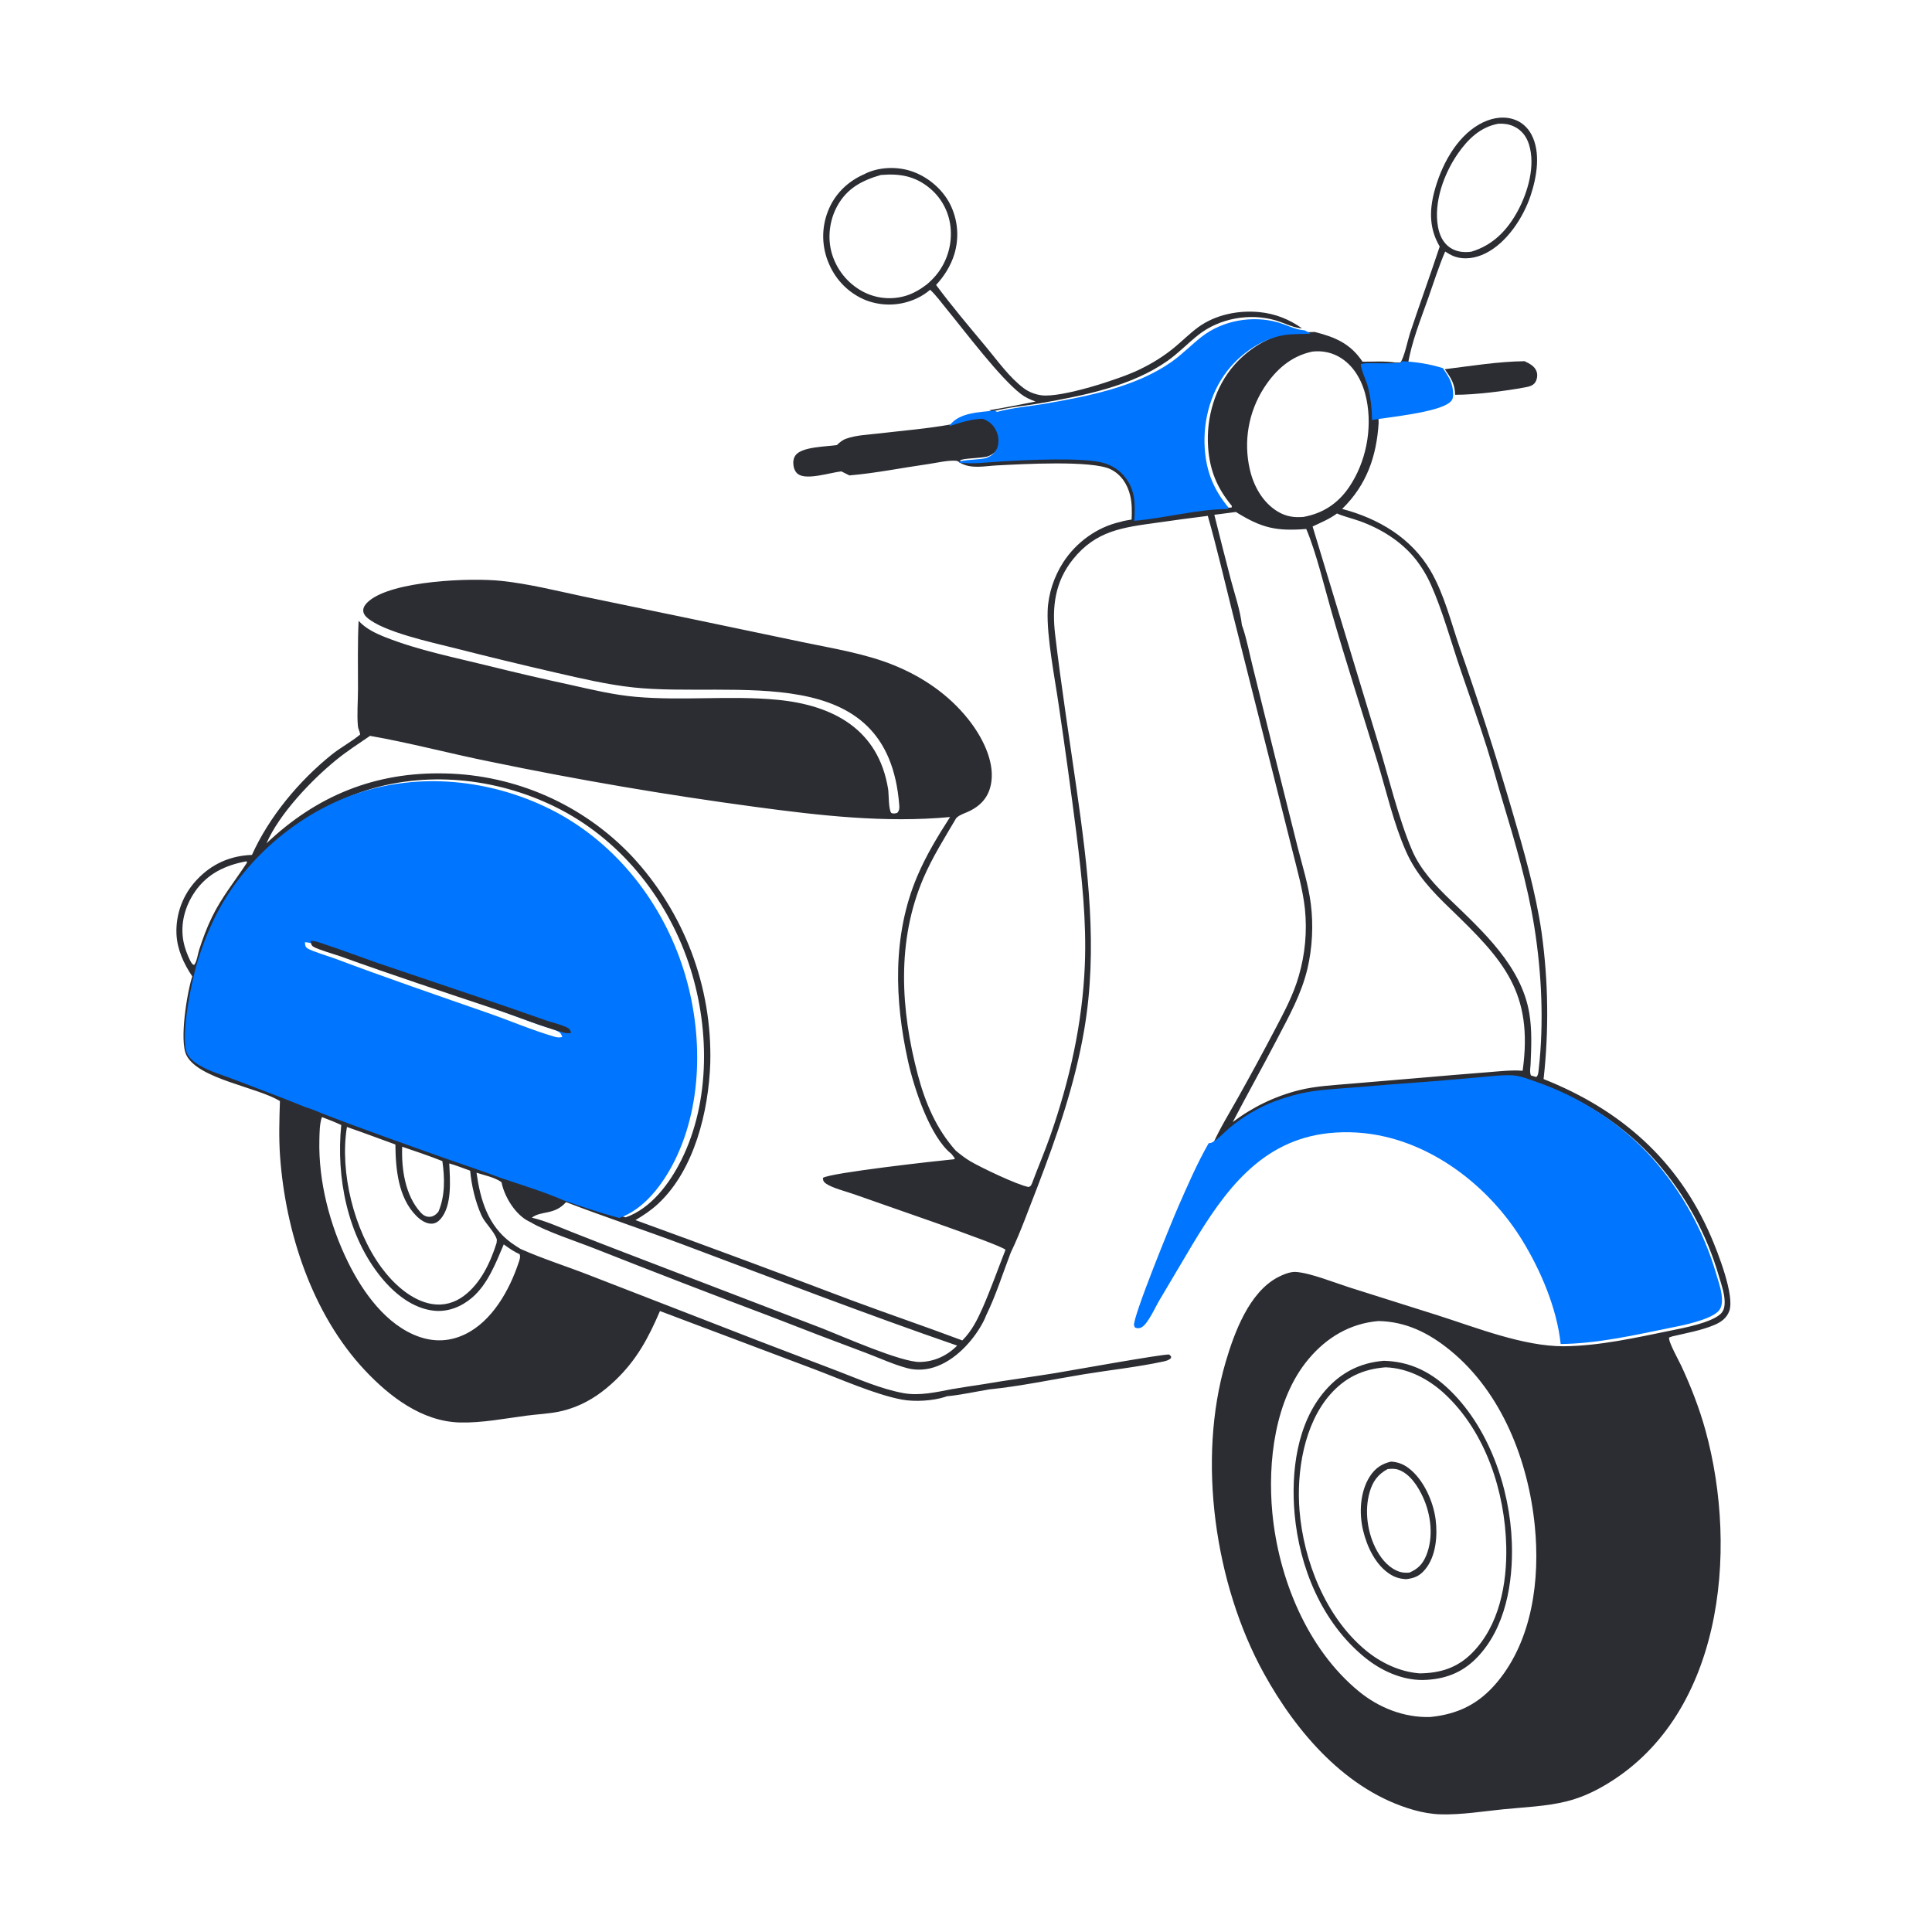 <svg width="230" height="230" viewBox="0 0 230 230" fill="none" xmlns="http://www.w3.org/2000/svg">
<g clip-path="url(#clip0_139_30234)">
<path d="M156.506 39.517C158.945 40.129 160.777 40.91 162.205 43.059C163.495 43.058 164.87 42.967 166.146 43.162L166.707 43.154C167.141 42.69 167.614 40.4 167.853 39.681C169 36.227 170.25 32.805 171.394 29.349C170.168 27.264 170.142 25.146 170.743 22.845C171.53 19.831 173.287 16.401 176.1 14.803C177.298 14.123 178.703 13.775 180.059 14.16C181.055 14.442 181.823 15.099 182.308 16.005C183.455 18.149 182.952 21.064 182.223 23.264C181.351 25.897 179.388 28.908 176.824 30.171C175.677 30.735 174.318 30.968 173.091 30.51C172.722 30.372 172.376 30.153 172.043 29.945C171.279 31.732 170.684 33.618 170.039 35.451C169.15 37.978 168.02 40.76 167.608 43.41L167.483 43.583C166.147 43.733 164.757 43.616 163.411 43.643L162.829 43.745C162.715 44.07 163.457 45.76 163.579 46.192C163.961 47.544 164.105 48.94 164.124 50.341C163.877 54.341 162.689 57.744 159.779 60.586C164.099 61.724 168.013 64.025 170.318 67.972C171.917 70.711 172.748 74.104 173.779 77.096C176.026 83.516 178.105 89.993 180.016 96.52C181.413 101.285 182.822 106.145 183.532 111.066C184.328 116.833 184.404 122.675 183.76 128.46C192.907 132.092 199.736 138.068 203.674 147.172C204.494 149.068 206.542 154.26 205.865 156.078C205.546 156.933 204.885 157.4 204.066 157.743C202.527 158.389 200.714 158.709 199.087 159.091L198.704 159.228C198.577 159.68 199.886 162.026 200.147 162.587C201.29 165.045 202.311 167.659 203.031 170.273C207.008 184.713 205.088 204.661 190.643 212.766C189.306 213.516 187.911 214.104 186.419 214.468C184.037 215.05 181.429 215.144 178.99 215.389C176.55 215.635 173.985 216.057 171.532 215.994C170.438 215.966 169.345 215.769 168.293 215.472C160.284 213.204 154.34 206.24 150.468 199.225C144.62 188.631 142.479 173.786 145.924 162.103C146.951 158.62 148.713 153.844 152.133 152.051C152.702 151.753 153.574 151.387 154.227 151.42C155.917 151.507 158.902 152.709 160.607 153.251L171.193 156.597C175.802 158.067 181.341 160.277 186.15 160.271C190.445 160.228 194.76 159.246 198.947 158.392C200.494 158.088 203.677 157.465 204.806 156.444C205.161 156.122 205.29 155.696 205.314 155.229C205.369 154.164 204.954 153.008 204.652 151.996C203.185 146.901 200.607 142.192 197.103 138.205C193.465 134.087 188.531 130.874 183.352 129.076C182.429 128.756 181.319 128.296 180.344 128.259C179.057 128.209 177.77 128.384 176.49 128.5L170.892 128.98C167.765 129.204 164.639 129.449 161.516 129.715C159.84 129.854 158.126 129.933 156.465 130.196C155.016 130.426 153.574 130.835 152.201 131.346C150.277 132.063 148.328 133.237 146.761 134.56C146.277 134.968 145.024 136.289 144.48 136.34C144.43 136.344 144.379 136.343 144.328 136.344L144.405 136.17C145.243 134.285 146.368 132.487 147.375 130.684C148.9 127.966 150.386 125.226 151.833 122.465C152.908 120.415 153.984 118.413 154.62 116.172C155.372 113.589 155.62 110.886 155.349 108.21C155.099 105.892 154.438 103.601 153.877 101.342L151.276 90.996L146.725 72.938C145.761 69.09 144.87 65.231 143.786 61.413C141.764 61.664 139.745 61.936 137.728 62.228C133.663 62.791 130.487 63.157 127.736 66.583C125.601 69.241 125.222 72.213 125.607 75.497C126.323 81.603 127.28 87.712 128.148 93.799C129.514 103.386 130.72 112.949 129.074 122.592C127.956 129.141 125.84 135.192 123.476 141.374C122.46 143.939 121.518 146.651 120.323 149.131C119.381 151.587 118.555 154.234 117.4 156.59C117.225 157.067 116.964 157.546 116.704 157.982C115.426 160.121 113.23 162.32 110.723 162.901C109.842 163.105 108.883 163.108 108.007 162.876C106.359 162.44 104.683 161.661 103.08 161.058C99.307 159.65 95.546 158.212 91.797 156.744C84.792 154.104 77.808 151.408 70.846 148.658C68.798 147.844 64.951 146.586 63.209 145.524C63.001 145.423 62.793 145.319 62.597 145.196C61.172 144.292 60.022 142.36 59.702 140.732C58.91 140.165 57.66 139.908 56.728 139.611C57.185 142.844 58.081 145.899 60.828 147.928C61.193 148.198 61.582 148.439 61.965 148.681C64.649 149.875 67.516 150.769 70.256 151.845L90.618 159.746L99.76 163.236C102.285 164.206 104.856 165.344 107.523 165.843C109.441 166.201 111.474 165.731 113.358 165.368C114.607 165.16 115.858 164.964 117.111 164.78C119.913 164.291 122.739 163.936 125.547 163.478C127.181 163.212 138.552 161.158 139.194 161.254L139.414 161.477L139.406 161.682C139.148 161.917 138.868 162.003 138.534 162.076C135.421 162.751 132.153 163.092 129.005 163.609C125.291 164.218 121.511 165.026 117.773 165.404C116.101 165.68 114.371 166.072 112.688 166.226C112.644 166.246 112.601 166.271 112.555 166.286C111.061 166.774 108.9 166.903 107.361 166.616C104.188 166.024 99.951 164.131 96.824 162.959L78.565 156.076C77.21 159.256 75.787 161.905 73.251 164.324C71.85 165.661 70.335 166.751 68.521 167.463C67.858 167.723 67.174 167.925 66.476 168.067C65.245 168.307 63.958 168.365 62.712 168.527C60.112 168.866 57.371 169.412 54.75 169.344C50.238 169.226 46.39 166.271 43.439 163.129C37.153 156.435 33.987 146.66 33.341 137.655C33.185 135.475 33.253 133.263 33.325 131.081C30.612 129.407 23.663 128.474 22.205 125.641C21.315 123.912 22.287 118.055 22.89 116.238C21.875 114.722 21.096 113.045 21.008 111.201C20.907 108.804 21.785 106.468 23.441 104.727C25.207 102.841 27.42 101.868 29.993 101.775C32.044 97.235 35.587 92.972 39.478 89.844C40.563 88.972 41.827 88.318 42.881 87.438C42.861 87.348 42.833 87.208 42.808 87.129C42.737 86.9 42.633 86.708 42.61 86.463C42.48 85.048 42.615 83.501 42.618 82.072C42.623 79.358 42.559 76.622 42.693 73.911C43.556 74.86 44.765 75.421 45.943 75.885C49.843 77.421 54.116 78.267 58.183 79.273C61.404 80.073 64.637 80.823 67.88 81.524C70.461 82.099 72.994 82.716 75.634 82.952C81.266 83.455 86.927 82.773 92.536 83.308C99.268 83.95 104.585 86.883 105.727 93.928C105.827 94.55 105.759 96.36 106.111 96.786C106.4 96.892 106.532 96.844 106.818 96.769C107.073 96.465 107.083 96.242 107.053 95.852C105.707 78.275 87.413 83.141 75.364 81.834C72.26 81.497 69.226 80.774 66.186 80.081C62.139 79.15 58.103 78.172 54.078 77.146C51.457 76.481 45.597 75.236 43.667 73.497C43.409 73.266 43.221 72.968 43.245 72.607C43.273 72.172 43.621 71.802 43.937 71.536C46.77 69.15 55.922 68.758 59.675 69.153C62.948 69.497 66.282 70.338 69.499 71.02L82.188 73.648L95.596 76.453C99.19 77.204 103.044 77.814 106.447 79.205C109.889 80.612 112.947 82.702 115.27 85.623C116.832 87.587 118.373 90.451 118.022 93.046C117.785 94.802 116.82 95.92 115.241 96.637C114.835 96.822 114.318 96.983 113.975 97.27C113.929 97.308 113.885 97.348 113.84 97.387C112.455 99.753 111.009 102.022 109.925 104.551C106.718 112.037 107.223 120.214 109.255 127.915C110.139 131.263 111.462 134.397 113.793 136.994C114.345 137.446 114.901 137.881 115.516 138.246C116.777 138.996 121.132 141.072 122.45 141.309C122.741 141.201 122.717 141.16 122.858 140.878C123.574 138.957 124.384 137.074 125.061 135.136C127.33 128.637 128.862 121.818 129.144 114.93C129.361 109.661 128.792 104.446 128.146 99.228C127.499 94.154 126.801 89.086 126.051 84.025C125.578 80.717 124.604 75.878 124.722 72.681C124.794 70.695 125.492 68.617 126.57 66.95C128.111 64.565 130.606 62.742 133.391 62.128C133.801 61.983 134.287 61.934 134.717 61.849C134.757 60.896 134.77 59.915 134.543 58.982C134.217 57.644 133.478 56.494 132.218 55.867C130.009 54.768 121.528 55.259 118.665 55.406C117.21 55.481 115.593 55.867 114.277 55.08C114.092 54.925 113.96 54.854 113.712 54.844C112.709 54.803 111.509 55.104 110.511 55.246C107.407 55.687 104.24 56.332 101.119 56.597L100.158 56.117C98.885 56.247 96.068 57.19 95.022 56.452C94.697 56.222 94.531 55.852 94.469 55.47C94.397 55.033 94.44 54.544 94.719 54.184C95.502 53.17 98.382 53.175 99.623 52.987C99.948 52.677 100.286 52.387 100.715 52.232C101.938 51.791 103.408 51.747 104.696 51.594C107.5 51.261 110.355 51.038 113.134 50.537C114.499 50.129 115.72 49.696 117.163 49.666C117.956 49.971 118.461 50.383 118.813 51.175C119.084 51.786 119.142 52.553 118.888 53.18C118.661 53.742 118.187 54.11 117.63 54.316C116.899 54.587 114.635 54.514 114.267 54.827L114.38 54.903C116.038 55.079 117.678 54.859 119.334 54.757C122.073 54.589 129.456 54.207 131.821 54.973C132.786 55.285 133.605 55.815 134.238 56.611C135.52 58.225 135.477 59.907 135.354 61.829C139.05 61.514 142.925 60.439 146.607 60.426C146.645 60.369 146.638 60.292 146.648 60.225C144.884 58.097 144.008 55.974 143.82 53.212C143.583 49.735 144.628 46.072 146.959 43.431C148.6 41.572 150.994 40.015 153.489 39.667C154.485 39.528 155.503 39.583 156.506 39.517ZM147.129 60.951L144.564 61.284C145.207 63.88 145.867 66.472 146.543 69.059C147.003 70.79 147.656 72.673 147.848 74.444C147.906 74.578 147.913 74.588 147.966 74.749C148.455 76.249 148.76 77.879 149.148 79.416L151.882 90.461L154.475 100.828C155.039 103.047 155.759 105.324 156.049 107.595C156.369 110.104 156.231 112.856 155.648 115.319C154.926 118.363 153.449 120.985 152.018 123.732C150.298 127.035 148.479 130.283 146.755 133.584C149.088 131.809 151.755 130.52 154.599 129.797C156.597 129.29 158.713 129.193 160.761 129.015L169.45 128.284C171.96 128.062 174.472 127.853 176.985 127.657C178.382 127.551 179.868 127.364 181.268 127.468C182.565 118.132 178.989 114.287 172.642 108.173C170.498 106.108 168.603 104.117 167.38 101.351C165.897 97.999 165.048 94.187 163.975 90.678C162.151 84.716 160.226 78.787 158.504 72.793C157.646 69.802 156.695 65.779 155.508 62.974C151.903 63.254 150.2 62.858 147.129 60.951ZM113.104 97.266C105.376 97.987 97.573 97.09 89.911 96.057C79.338 94.638 68.819 92.844 58.375 90.678C53.597 89.722 48.85 88.439 44.054 87.602C42.697 88.531 41.325 89.414 40.047 90.452C37.067 92.873 33.257 96.875 31.724 100.397C37.708 94.711 44.679 91.88 52.975 92.075C61.405 92.256 69.41 95.796 75.203 101.904C81.439 108.59 84.797 117.446 84.556 126.573C84.357 132.271 82.676 139.284 78.34 143.313C77.523 144.073 76.61 144.685 75.649 145.248C84.25 148.373 92.829 151.557 101.386 154.801C105.761 156.43 110.194 157.932 114.562 159.575C115.711 158.427 116.359 157.093 117.011 155.625C117.986 153.389 118.811 151.055 119.702 148.783C119.14 148.154 103.927 143 101.78 142.209C100.844 141.864 98.945 141.415 98.239 140.832C98.002 140.637 97.988 140.515 97.969 140.222C98.877 139.614 111.558 138.197 113.616 138.003L113.659 137.876L113.266 137.368C110.692 135.338 108.789 129.449 108.101 126.339C106.49 119.062 106.222 111.371 109.171 104.377C110.234 101.854 111.628 99.564 113.104 97.266ZM74.485 144.92C77.508 143.877 79.74 140.845 81.107 138.104C84.639 131.026 84.481 122.027 81.975 114.64C79.282 106.705 73.667 99.764 66.07 96.041C58.995 92.573 50.568 91.704 43.06 94.273C35.895 96.725 29.436 102.313 26.094 109.147C25.255 110.862 24.54 112.72 23.996 114.551C23.363 116.683 22.01 123.196 22.779 125.182C23.034 125.841 23.665 126.318 24.251 126.671C25.498 127.421 27.034 127.848 28.39 128.37C31.254 129.475 34.155 130.536 36.994 131.699C37.71 131.905 38.39 132.2 39.077 132.485C44.019 134.395 49.038 136.155 54.034 137.922C56.114 138.658 58.206 139.33 60.269 140.119C62.76 140.971 65.371 141.74 67.782 142.789C70.001 143.567 72.213 144.308 74.485 144.92ZM38.323 132.984C38.038 133.818 38.043 134.822 38.02 135.695C37.895 140.625 39.256 145.829 41.427 150.249C43.174 153.807 45.994 157.793 49.92 159.149C51.785 159.794 53.628 159.689 55.404 158.822C58.59 157.268 60.639 153.603 61.718 150.375C61.833 150.03 61.992 149.672 61.861 149.311C61.168 149.004 60.579 148.581 59.97 148.14C59.035 150.346 58.062 152.897 56.19 154.491C54.931 155.563 53.345 156.211 51.668 156.037C49.137 155.775 46.957 153.992 45.403 152.094C41.352 147.148 39.999 140.155 40.625 133.931C39.868 133.58 39.106 133.274 38.323 132.984ZM67.386 143.11C66.008 144.689 64.419 144.098 63.314 144.961C64.919 145.33 66.522 146.06 68.054 146.663C70.256 147.534 72.463 148.392 74.675 149.239L97.96 158.169C100.383 159.124 107.291 162.18 109.51 162.14C111.219 162.11 112.757 161.395 113.947 160.19C102.983 156.408 92.174 152.231 81.314 148.162C76.687 146.428 72.002 144.879 67.386 143.11ZM178.406 14.723C176.245 15.105 174.751 16.562 173.545 18.303C171.895 20.686 170.662 24.078 171.189 27.002C171.361 27.961 171.775 28.896 172.602 29.464C173.366 29.988 174.269 30.088 175.167 29.963C177.741 29.182 179.456 27.405 180.707 25.073C181.907 22.838 182.805 19.708 182.023 17.197C181.729 16.254 181.151 15.488 180.246 15.061C179.649 14.78 179.06 14.699 178.406 14.723ZM156.221 41.857C153.681 42.397 151.881 44.013 150.492 46.147C148.629 49.029 148.015 52.54 148.789 55.881C149.23 57.843 150.303 59.78 152.054 60.865C153.046 61.48 154.037 61.643 155.185 61.537C157.495 61.112 159.277 59.942 160.601 57.998C162.627 55.024 163.395 51.06 162.68 47.545C162.289 45.624 161.363 43.732 159.667 42.636C158.637 41.97 157.435 41.713 156.221 41.857ZM159.163 61.129C158.277 61.793 157.257 62.202 156.262 62.678L164.081 88.48C165.274 92.387 166.52 97.525 168.094 101.201C169.103 103.558 170.881 105.424 172.702 107.178C176.569 110.901 181.117 115.046 182.055 120.594C182.398 122.622 182.297 124.69 182.213 126.734C182.184 127.146 182.085 127.646 182.255 128.03L182.89 128.218C183.133 128.027 183.145 127.595 183.18 127.293C183.81 121.777 183.535 115.878 182.667 110.402C181.856 105.287 180.347 100.205 178.851 95.253C178.218 93.155 177.657 91.034 176.996 88.945C176.028 85.884 174.945 82.856 173.906 79.819C172.775 76.513 171.744 72.714 170.33 69.562C169.84 68.467 169.212 67.438 168.462 66.5C166.788 64.425 164.385 62.941 161.896 62.043C161.017 61.726 160.012 61.5 159.163 61.129ZM29.339 102.536C26.84 102.992 24.697 104.001 23.217 106.14C22.013 107.88 21.442 109.99 21.842 112.084C21.991 112.867 22.285 113.622 22.63 114.339C22.781 114.587 22.821 114.778 23.105 114.875C23.44 114.504 23.548 113.565 23.71 113.066C24.144 111.726 24.626 110.423 25.246 109.154C26.41 106.771 27.978 104.88 29.408 102.688C29.388 102.636 29.385 102.567 29.339 102.536ZM41.301 134.164C40.422 139.565 42.152 146.438 45.375 150.85C46.79 152.786 48.967 154.836 51.429 155.24C52.814 155.467 54.116 155.102 55.231 154.265C57.229 152.767 58.374 150.309 59.11 147.994C59.117 147.888 59.169 147.619 59.14 147.531C58.827 146.564 57.762 145.663 57.321 144.697C56.595 143.107 56.125 141.103 55.971 139.368C55.149 139.076 54.322 138.742 53.483 138.504C53.576 140.475 53.844 143.52 52.445 145.124C52.165 145.444 51.817 145.667 51.379 145.677C50.683 145.693 50.016 145.203 49.549 144.733C47.394 142.565 47.097 139.122 47.07 136.249C45.149 135.552 43.233 134.831 41.301 134.164ZM47.88 136.515C47.78 139.151 48.221 142.274 50.059 144.322C50.345 144.64 50.672 144.861 51.117 144.861C51.515 144.86 51.876 144.627 52.123 144.334C52.152 144.299 52.178 144.26 52.205 144.224C53.004 142.305 52.946 140.254 52.664 138.226C51.092 137.597 49.481 137.066 47.88 136.515ZM164.102 157.267C160.731 157.55 157.944 159.214 155.781 161.79C151.757 166.583 150.895 174.082 151.47 180.11C152.211 187.881 155.602 196.286 161.757 201.345C164.139 203.302 167.126 204.486 170.233 204.408C173.584 204.08 176.088 202.839 178.251 200.236C182.444 195.192 183.347 187.98 182.714 181.655C181.941 173.92 178.809 165.782 172.633 160.749C170.114 158.695 167.395 157.328 164.102 157.267Z" fill="#2B2D33"/>
<path d="M110.736 34.495C110.247 34.907 109.735 35.246 109.157 35.512C107.26 36.409 105.088 36.498 103.125 35.76C101.142 34.976 99.55 33.42 98.702 31.439C97.823 29.462 97.767 27.207 98.548 25.187C99.323 23.151 100.875 21.625 102.834 20.761C104.463 19.895 106.617 19.791 108.364 20.334C110.33 20.945 112.147 22.434 113.098 24.291C114.036 26.146 114.217 28.301 113.602 30.291C113.176 31.653 112.401 32.888 111.439 33.924C113.314 36.447 115.334 38.837 117.346 41.248C118.742 42.92 120.143 44.918 121.882 46.22C122.484 46.672 123.246 46.962 123.987 47.059C126.375 47.369 133.169 45.171 135.512 44.059C137.073 43.319 138.502 42.445 139.839 41.341C140.773 40.569 141.641 39.691 142.616 38.973C144.684 37.452 147.457 36.902 149.969 37.16C151.828 37.35 153.472 38.007 155 39.086C154.942 39.081 154.884 39.078 154.826 39.073C153.866 38.982 152.768 38.401 151.824 38.129C148.753 37.245 145.172 37.886 142.656 39.875C141.396 40.871 140.278 42.056 138.96 42.979C134.673 45.983 129.054 47.081 124.004 47.977C122.075 48.319 119.968 48.478 118.089 49L117.775 48.834C119.617 48.539 121.447 48.16 123.278 47.803C122.645 47.568 122.081 47.324 121.541 46.909C119.02 44.973 114.964 39.558 112.737 36.845C112.093 36.06 111.47 35.189 110.736 34.495ZM110.36 33.84C110.732 33.524 111.078 33.179 111.396 32.807C112.683 31.279 113.324 29.298 113.181 27.292C113.055 25.432 112.194 23.703 110.795 22.497C109.006 20.96 107.15 20.637 104.869 20.829C102.658 21.466 100.858 22.393 99.692 24.493C98.754 26.186 98.482 28.286 99.024 30.155C99.593 32.094 100.901 33.723 102.659 34.679C104.272 35.553 106.163 35.737 107.91 35.189C108.826 34.893 109.596 34.423 110.36 33.84Z" fill="#2B2D33"/>
<path d="M155.291 39.319C155.56 39.434 155.762 39.545 156 39.724C155.006 39.79 153.996 39.735 153.009 39.874C150.535 40.222 148.161 41.776 146.535 43.632C144.223 46.269 143.188 49.926 143.422 53.397C143.609 56.154 144.478 58.274 146.226 60.398C146.216 60.466 146.223 60.542 146.186 60.599C142.535 60.612 138.694 61.686 135.029 62C135.151 60.081 135.194 58.401 133.923 56.791C133.296 55.996 132.483 55.467 131.526 55.155C129.182 54.39 121.862 54.772 119.147 54.94C117.505 55.041 115.879 55.261 114.236 55.085L114.124 55.01C114.488 54.697 116.733 54.77 117.457 54.499C118.01 54.293 118.48 53.926 118.705 53.365C118.957 52.739 118.899 51.974 118.63 51.363C118.281 50.572 117.781 50.162 116.995 49.857C115.564 49.887 114.353 50.319 113 50.727C113.017 50.7 113.034 50.673 113.052 50.648C114.205 49.076 116.628 49.091 118.387 48.873L118.698 49.036C120.561 48.525 122.65 48.368 124.562 48.033C129.568 47.155 135.139 46.079 139.389 43.135C140.695 42.23 141.804 41.069 143.054 40.092C145.547 38.143 149.098 37.515 152.142 38.381C153.078 38.647 154.166 39.217 155.118 39.306C155.176 39.312 155.233 39.315 155.291 39.319Z" fill="#0075FF"/>
<path d="M166.891 43C168.551 43.077 170.192 43.325 171.775 43.828C172.512 44.921 172.971 45.62 173 46.966C172.964 47.4 172.941 47.623 172.574 47.919C171.098 49.108 165.455 49.642 163.335 50C163.315 48.585 163.168 47.175 162.778 45.81C162.654 45.373 161.896 43.666 162.012 43.338L162.606 43.235C163.98 43.208 165.4 43.326 166.764 43.175L166.891 43Z" fill="#0075FF"/>
<path d="M172 43.953C175.102 43.571 178.374 43.036 181.496 43C182.093 43.284 182.744 43.613 182.943 44.273C183.061 44.663 182.992 45.159 182.773 45.505C182.493 45.946 181.975 46.034 181.485 46.126C179.179 46.558 175.561 47.005 173.227 47C173.198 45.693 172.738 45.015 172 43.953Z" fill="#2B2D33"/>
<path d="M36.383 131.812C33.556 130.652 30.668 129.594 27.816 128.493C26.466 127.971 24.936 127.546 23.695 126.797C23.111 126.445 22.483 125.97 22.229 125.313C21.463 123.331 22.81 116.835 23.441 114.708C23.983 112.883 24.694 111.029 25.53 109.318C28.858 102.502 35.288 96.928 42.422 94.483C49.899 91.921 58.288 92.788 65.333 96.246C72.898 99.96 78.488 106.883 81.169 114.798C83.665 122.166 83.822 131.141 80.306 138.202C78.944 140.935 76.722 143.959 73.712 145C71.45 144.389 69.248 143.65 67.038 142.874C64.638 141.827 62.037 141.06 59.557 140.211C57.504 139.424 55.42 138.754 53.349 138.02C48.375 136.257 43.377 134.501 38.457 132.596C37.773 132.312 37.096 132.018 36.383 131.812ZM36.297 112.173C36.338 112.481 36.304 112.69 36.586 112.889C37.061 113.225 39.25 113.88 39.913 114.129C45.948 116.4 52.031 118.484 58.118 120.606C60.721 121.512 63.328 122.634 65.967 123.405C66.349 123.517 66.548 123.535 66.936 123.455C66.797 123.048 66.713 122.919 66.318 122.737C65.561 122.388 64.716 122.211 63.933 121.921C61.26 120.938 58.581 119.973 55.895 119.026L44.388 114.975C42.249 114.204 40.14 113.356 37.988 112.621C37.461 112.44 36.858 112.171 36.297 112.173Z" fill="#0075FF"/>
<path d="M68 122.953C67.607 123.03 67.406 123.012 67.019 122.904C64.349 122.155 61.711 121.066 59.078 120.186C52.919 118.127 46.764 116.103 40.658 113.898C39.987 113.656 37.773 113.021 37.292 112.695C37.007 112.501 37.041 112.299 37 112C37.567 111.997 38.177 112.259 38.711 112.434C40.888 113.148 43.022 113.971 45.186 114.72L56.829 118.653C59.546 119.572 62.257 120.509 64.961 121.463C65.753 121.744 66.609 121.916 67.374 122.255C67.774 122.432 67.859 122.557 68 122.953Z" fill="#2B2D33"/>
<path d="M185.795 160C185.347 155.763 183.426 151.244 181.212 147.643C177.631 141.819 171.687 136.908 164.915 135.325C162.717 134.809 160.448 134.664 158.202 134.896C150.142 135.745 145.806 141.76 141.949 148.173L137.964 154.893C137.519 155.658 136.621 157.665 135.878 158.026C135.598 158.163 135.425 158.14 135.14 158.053C135.08 157.964 135.033 157.909 135.007 157.796C134.797 156.896 139.558 145.268 140.267 143.657C141.384 141.115 142.512 138.498 143.894 136.089C143.945 136.087 143.996 136.089 144.047 136.084C144.592 136.033 145.847 134.714 146.331 134.306C147.902 132.984 149.854 131.81 151.783 131.094C153.158 130.583 154.603 130.174 156.054 129.945C157.718 129.682 159.435 129.602 161.114 129.464C164.244 129.198 167.375 128.953 170.508 128.73L176.116 128.249C177.399 128.134 178.688 127.959 179.978 128.009C180.955 128.046 182.067 128.505 182.992 128.826C188.18 130.623 193.124 133.833 196.769 137.948C200.279 141.933 202.862 146.639 204.332 151.73C204.634 152.742 205.05 153.898 204.995 154.961C204.971 155.428 204.842 155.854 204.486 156.176C203.355 157.196 200.166 157.819 198.616 158.122C194.421 158.976 190.099 159.957 185.795 160Z" fill="#0075FF"/>
<path d="M169.365 200C166.859 200.012 164.394 198.876 162.498 197.333C157.361 193.153 154.686 186.593 154.118 180.206C153.68 175.272 154.367 169.44 157.774 165.53C159.622 163.409 161.905 162.226 164.744 162C167.677 162.079 170.092 163.191 172.226 165.148C177.207 169.716 179.763 177.143 179.983 183.686C180.141 188.377 179.247 193.836 175.796 197.367C174.012 199.193 171.915 199.946 169.365 200ZM164.947 162.776C162.258 162.98 160.152 163.979 158.38 165.981C155.221 169.549 154.337 175.255 154.704 179.812C155.185 185.781 157.785 192.469 162.55 196.436C164.356 197.94 166.619 199.028 169.004 199.211C171.469 199.184 173.495 198.552 175.247 196.786C178.511 193.495 179.415 188.507 179.315 184.106C179.167 177.634 176.896 170.497 171.982 165.933C170.087 164.173 167.601 162.86 164.947 162.776Z" fill="#2B2D33"/>
<path d="M167.375 188C166.706 187.951 166.157 187.814 165.577 187.465C163.781 186.382 162.739 184.148 162.272 182.189C161.781 180.133 161.901 177.588 163.077 175.765C163.704 174.794 164.475 174.259 165.598 174C166.406 174.049 167.068 174.298 167.712 174.79C169.48 176.139 170.637 178.758 170.91 180.907C171.153 182.825 170.955 185.262 169.674 186.819C169.016 187.62 168.388 187.885 167.375 188ZM165.196 174.889C164.039 175.509 163.429 176.353 163.061 177.606C162.397 179.871 162.794 182.598 163.942 184.649C164.539 185.716 165.451 186.759 166.664 187.128C167.028 187.239 167.406 187.241 167.783 187.216C168.808 186.78 169.376 186.188 169.798 185.154C170.675 183 170.363 180.352 169.419 178.274C168.84 176.999 167.885 175.477 166.502 174.975C166.067 174.817 165.647 174.843 165.196 174.889Z" fill="#2B2D33"/>
</g>
<defs>
<clipPath id="clip0_139_30234">
<rect width="230" height="230" fill="white"/>
</clipPath>
</defs>
</svg>
